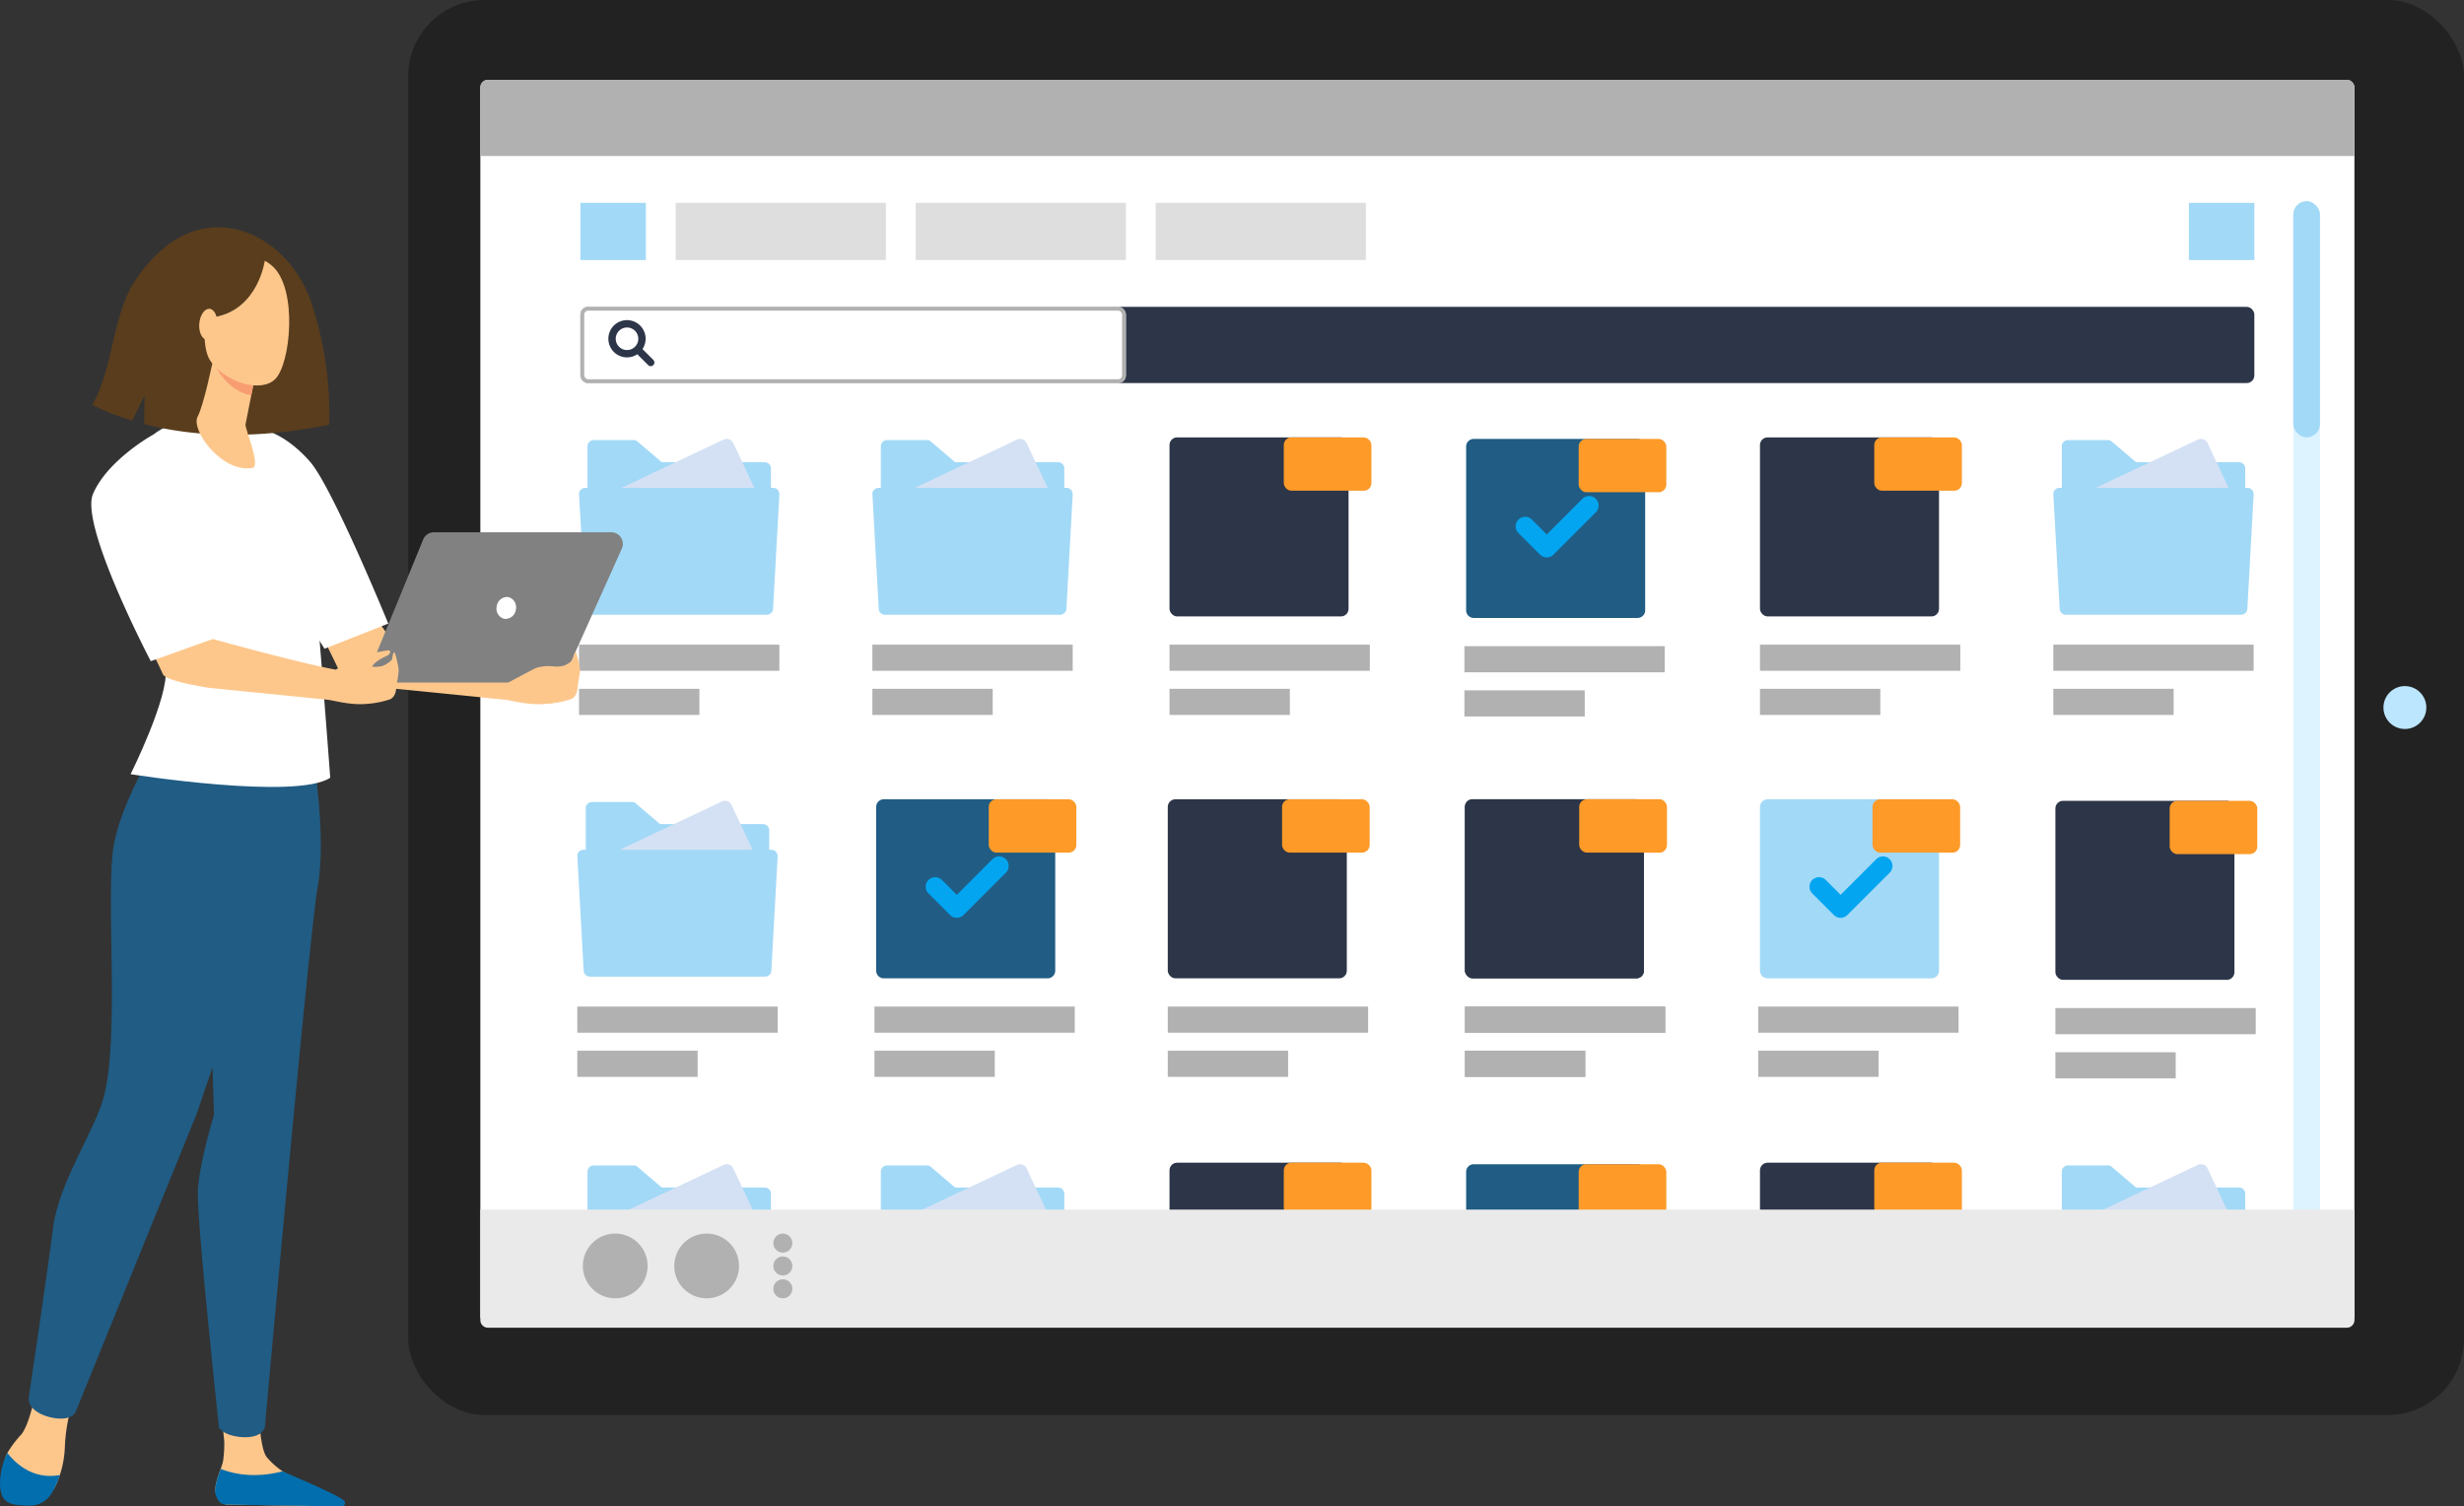 <svg xmlns="http://www.w3.org/2000/svg" xmlns:xlink="http://www.w3.org/1999/xlink" width="646.809" height="395.431" viewBox="0 0 646.809 395.431"><rect x="0" y="0" width="646.809" height="395.431" fill="#333333" stroke="none"/><defs><clipPath id="a"><rect width="491.958" height="306.574" rx="2" transform="translate(6665.092 10256.141)" fill="none" stroke="#707070" stroke-width="0.2"/></clipPath></defs><g transform="translate(-5899 -10944.185)"><g transform="translate(-12019.998 686.854)"><g transform="translate(18026.17 10257.33)"><g transform="translate(0 0)"><rect width="539.637" height="371.439" rx="20" fill="#222"/><circle cx="5.631" cy="5.631" r="5.631" transform="translate(518.49 180.101)" fill="#bce6fe"/></g><g transform="translate(-6646.172 -10215.185)"><rect width="491.958" height="326.574" rx="2" transform="translate(6665.092 10236.141)" fill="#fff"/><path d="M2,0H489.958a2,2,0,0,1,2,2V20a0,0,0,0,1,0,0H0a0,0,0,0,1,0,0V2A2,2,0,0,1,2,0Z" transform="translate(6665.092 10236.141)" fill="#b1b1b1"/><g clip-path="url(#a)"><rect width="17.179" height="15.015" transform="translate(6691.368 10268.432)" fill="#a2d9f7"/><rect width="55.179" height="15.015" transform="translate(6716.368 10268.432)" fill="#dedede"/><rect width="55.179" height="15.015" transform="translate(6779.368 10268.432)" fill="#dedede"/><rect width="55.179" height="15.015" transform="translate(6842.368 10268.432)" fill="#dedede"/><rect width="17.179" height="15.015" transform="translate(7113.595 10268.432)" fill="#a2d9f7"/><rect width="439.406" height="20" rx="2" transform="translate(6691.368 10295.737)" fill="#2d3548"/><g transform="translate(6691.368 10295.737)" fill="#fff" stroke="#b1b1b1" stroke-width="1"><rect width="143.179" height="20" rx="2" stroke="none"/><rect x="0.5" y="0.5" width="142.179" height="19" rx="1.5" fill="none"/></g><g transform="translate(6699.215 10299.734)"><g transform="translate(0 0.003)"><path d="M10.932,10.283,7.785,7.136a4.389,4.389,0,1,0-.652.652l3.147,3.147a.461.461,0,1,0,.652-.652ZM4.381,7.842A3.459,3.459,0,1,1,7.839,4.384,3.462,3.462,0,0,1,4.381,7.842Z" transform="translate(0 -0.003)" fill="#2d3548" stroke="#2d3548" stroke-width="1"/></g></g><g transform="translate(-0.368)"><g transform="translate(6691.368 10299.979)"><g transform="translate(2.22 30.737)"><path d="M29.834,46.231l14.857-7.014h-4.2L34.142,33.8a1.458,1.458,0,0,0-1.049-.387H22.654A1.627,1.627,0,0,0,21,35.075V46.231Z" transform="translate(-20.997 -33.418)" fill="#a2d9f7"/><path d="M405.7,95.289h4.529V89.932a1.627,1.627,0,0,0-1.657-1.657h-6.186Z" transform="translate(-362.068 -82.476)" fill="#a2d9f7"/></g><path d="M123.748,31.51a1.918,1.918,0,0,0-2.6-.884L93.1,43.882h36.452Z" transform="translate(-83.253)" fill="#d4e1f4"/><path d="M52.148,152.511a1.713,1.713,0,0,0-1.215-.5H1.668a1.713,1.713,0,0,0-1.215.5,1.464,1.464,0,0,0-.442,1.215l1.657,30.045a1.641,1.641,0,0,0,1.657,1.546H49.276a1.641,1.641,0,0,0,1.657-1.546l1.657-30.045A1.93,1.93,0,0,0,52.148,152.511Z" transform="translate(0 -108.74)" fill="#a2d9f7"/></g><rect width="52.589" height="6.865" transform="translate(6691.368 10384.413)" fill="#b1b1b1"/><rect width="31.589" height="6.865" transform="translate(6691.368 10395.995)" fill="#b1b1b1"/></g><g transform="translate(5.043)"><g transform="translate(6762.957 10299.979)"><g transform="translate(2.22 30.737)"><path d="M29.834,46.231l14.857-7.014h-4.2L34.142,33.8a1.458,1.458,0,0,0-1.049-.387H22.654A1.627,1.627,0,0,0,21,35.075V46.231Z" transform="translate(-20.997 -33.418)" fill="#a2d9f7"/><path d="M405.7,95.289h4.529V89.932a1.627,1.627,0,0,0-1.657-1.657h-6.186Z" transform="translate(-362.068 -82.476)" fill="#a2d9f7"/></g><path d="M123.748,31.51a1.918,1.918,0,0,0-2.6-.884L93.1,43.882h36.452Z" transform="translate(-83.253)" fill="#d4e1f4"/><path d="M52.148,152.511a1.713,1.713,0,0,0-1.215-.5H1.668a1.713,1.713,0,0,0-1.215.5,1.464,1.464,0,0,0-.442,1.215l1.657,30.045a1.641,1.641,0,0,0,1.657,1.546H49.276a1.641,1.641,0,0,0,1.657-1.546l1.657-30.045A1.93,1.93,0,0,0,52.148,152.511Z" transform="translate(0 -108.74)" fill="#a2d9f7"/></g><rect width="52.589" height="6.865" transform="translate(6762.957 10384.413)" fill="#b1b1b1"/><rect width="31.589" height="6.865" transform="translate(6762.957 10395.995)" fill="#b1b1b1"/></g><g transform="translate(7)"><rect width="47" height="47" rx="2" transform="translate(6839 10330)" fill="#2d3548"/><rect width="52.589" height="6.865" transform="translate(6839 10384.413)" fill="#b1b1b1"/><rect width="31.589" height="6.865" transform="translate(6839 10395.995)" fill="#b1b1b1"/><rect width="23" height="14" rx="2" transform="translate(6869 10330)" fill="#fd9a28"/></g><g transform="translate(162)"><rect width="47" height="47" rx="2" transform="translate(6839 10330)" fill="#2d3548"/><rect width="52.589" height="6.865" transform="translate(6839 10384.413)" fill="#b1b1b1"/><rect width="31.589" height="6.865" transform="translate(6839 10395.995)" fill="#b1b1b1"/><rect width="23" height="14" rx="2" transform="translate(6869 10330)" fill="#fd9a28"/></g><g transform="translate(315.043)"><g transform="translate(6762.957 10299.979)"><g transform="translate(2.22 30.737)"><path d="M29.834,46.231l14.857-7.014h-4.2L34.142,33.8a1.458,1.458,0,0,0-1.049-.387H22.654A1.627,1.627,0,0,0,21,35.075V46.231Z" transform="translate(-20.997 -33.418)" fill="#a2d9f7"/><path d="M405.7,95.289h4.529V89.932a1.627,1.627,0,0,0-1.657-1.657h-6.186Z" transform="translate(-362.068 -82.476)" fill="#a2d9f7"/></g><path d="M123.748,31.51a1.918,1.918,0,0,0-2.6-.884L93.1,43.882h36.452Z" transform="translate(-83.253)" fill="#d4e1f4"/><path d="M52.148,152.511a1.713,1.713,0,0,0-1.215-.5H1.668a1.713,1.713,0,0,0-1.215.5,1.464,1.464,0,0,0-.442,1.215l1.657,30.045a1.641,1.641,0,0,0,1.657,1.546H49.276a1.641,1.641,0,0,0,1.657-1.546l1.657-30.045A1.93,1.93,0,0,0,52.148,152.511Z" transform="translate(0 -108.74)" fill="#a2d9f7"/></g><rect width="52.589" height="6.865" transform="translate(6762.957 10384.413)" fill="#b1b1b1"/><rect width="31.589" height="6.865" transform="translate(6762.957 10395.995)" fill="#b1b1b1"/></g><g transform="translate(-72.411 95)"><g transform="translate(6762.957 10299.979)"><g transform="translate(2.22 30.737)"><path d="M29.834,46.231l14.857-7.014h-4.2L34.142,33.8a1.458,1.458,0,0,0-1.049-.387H22.654A1.627,1.627,0,0,0,21,35.075V46.231Z" transform="translate(-20.997 -33.418)" fill="#a2d9f7"/><path d="M405.7,95.289h4.529V89.932a1.627,1.627,0,0,0-1.657-1.657h-6.186Z" transform="translate(-362.068 -82.476)" fill="#a2d9f7"/></g><path d="M123.748,31.51a1.918,1.918,0,0,0-2.6-.884L93.1,43.882h36.452Z" transform="translate(-83.253)" fill="#d4e1f4"/><path d="M52.148,152.511a1.713,1.713,0,0,0-1.215-.5H1.668a1.713,1.713,0,0,0-1.215.5,1.464,1.464,0,0,0-.442,1.215l1.657,30.045a1.641,1.641,0,0,0,1.657,1.546H49.276a1.641,1.641,0,0,0,1.657-1.546l1.657-30.045A1.93,1.93,0,0,0,52.148,152.511Z" transform="translate(0 -108.74)" fill="#a2d9f7"/></g><rect width="52.589" height="6.865" transform="translate(6762.957 10384.413)" fill="#b1b1b1"/><rect width="31.589" height="6.865" transform="translate(6762.957 10395.995)" fill="#b1b1b1"/></g><g transform="translate(-70.454 95)"><path d="M2,0H45a2,2,0,0,1,2,2V45a2,2,0,0,1-2,2H2a2,2,0,0,1-2-2V2A2,2,0,0,1,2,0Z" transform="translate(6839.454 10330)" fill="#205c84"/><rect width="52.589" height="6.865" transform="translate(6839 10384.413)" fill="#b1b1b1"/><rect width="31.589" height="6.865" transform="translate(6839 10395.995)" fill="#b1b1b1"/><rect width="23" height="14" rx="2" transform="translate(6869 10330)" fill="#fd9a28"/><g transform="translate(16573.457 17656.334)"><path d="M26.047,11.937,14.932,23.051a2.5,2.5,0,0,1-3.538,0L5.73,17.387a2.5,2.5,0,1,1,3.538-3.538l3.9,3.9L22.509,8.4a2.5,2.5,0,0,1,3.539,3.538Z" transform="translate(-9726 -7319)" fill="#03a5f0"/></g></g><g transform="translate(6.546 95)"><rect width="47" height="47" rx="2" transform="translate(6839 10330)" fill="#2d3548"/><rect width="52.589" height="6.865" transform="translate(6839 10384.413)" fill="#b1b1b1"/><rect width="31.589" height="6.865" transform="translate(6839 10395.995)" fill="#b1b1b1"/><rect width="23" height="14" rx="2" transform="translate(6869 10330)" fill="#fd9a28"/></g><g transform="translate(84.547 95)"><rect width="47" height="47" rx="2" transform="translate(6839 10330)" fill="#2d3548"/><rect width="52.589" height="6.865" transform="translate(6839 10384.413)" fill="#b1b1b1"/><rect width="31.589" height="6.865" transform="translate(6839 10395.995)" fill="#b1b1b1"/><rect width="23" height="14" rx="2" transform="translate(6869 10330)" fill="#fd9a28"/></g><g transform="translate(84.411 0.399)"><path d="M2,0H45a2,2,0,0,1,2,2V45a2,2,0,0,1-2,2H2a2,2,0,0,1-2-2V2A2,2,0,0,1,2,0Z" transform="translate(6839.454 10330)" fill="#205c84"/><rect width="52.589" height="6.865" transform="translate(6839 10384.413)" fill="#b1b1b1"/><rect width="31.589" height="6.865" transform="translate(6839 10395.995)" fill="#b1b1b1"/><rect width="23" height="14" rx="2" transform="translate(6869 10330)" fill="#fd9a28"/><g transform="translate(16573.457 17656.334)"><path d="M26.047,11.937,14.932,23.051a2.5,2.5,0,0,1-3.538,0L5.73,17.387a2.5,2.5,0,1,1,3.538-3.538l3.9,3.9L22.509,8.4a2.5,2.5,0,0,1,3.539,3.538Z" transform="translate(-9726 -7319)" fill="#03a5f0"/></g></g><g transform="translate(84.547 95)"><rect width="47" height="47" rx="2" transform="translate(6839 10330)" fill="#2d3548"/><rect width="52.589" height="6.865" transform="translate(6839 10384.413)" fill="#b1b1b1"/><rect width="31.589" height="6.865" transform="translate(6839 10395.995)" fill="#b1b1b1"/><rect width="23" height="14" rx="2" transform="translate(6869 10330)" fill="#fd9a28"/></g><g transform="translate(161.546 95)"><path d="M2,0H45a2,2,0,0,1,2,2V45a2,2,0,0,1-2,2H2a2,2,0,0,1-2-2V2A2,2,0,0,1,2,0Z" transform="translate(6839.454 10330)" fill="#a2d9f7"/><rect width="52.589" height="6.865" transform="translate(6839 10384.413)" fill="#b1b1b1"/><rect width="31.589" height="6.865" transform="translate(6839 10395.995)" fill="#b1b1b1"/><rect width="23" height="14" rx="2" transform="translate(6869 10330)" fill="#fd9a28"/><g transform="translate(16573.457 17656.334)"><path d="M26.047,11.937,14.932,23.051a2.5,2.5,0,0,1-3.538,0L5.73,17.387a2.5,2.5,0,1,1,3.538-3.538l3.9,3.9L22.509,8.4a2.5,2.5,0,0,1,3.539,3.538Z" transform="translate(-9726 -7319)" fill="#03a5f0"/></g></g><g transform="translate(239.546 95.399)"><rect width="47" height="47" rx="2" transform="translate(6839 10330)" fill="#2d3548"/><rect width="52.589" height="6.865" transform="translate(6839 10384.413)" fill="#b1b1b1"/><rect width="31.589" height="6.865" transform="translate(6839 10395.995)" fill="#b1b1b1"/><rect width="23" height="14" rx="2" transform="translate(6869 10330)" fill="#fd9a28"/></g><g transform="translate(-0.368 190.399)"><g transform="translate(6691.368 10299.979)"><g transform="translate(2.22 30.737)"><path d="M29.834,46.231l14.857-7.014h-4.2L34.142,33.8a1.458,1.458,0,0,0-1.049-.387H22.654A1.627,1.627,0,0,0,21,35.075V46.231Z" transform="translate(-20.997 -33.418)" fill="#a2d9f7"/><path d="M405.7,95.289h4.529V89.932a1.627,1.627,0,0,0-1.657-1.657h-6.186Z" transform="translate(-362.068 -82.476)" fill="#a2d9f7"/></g><path d="M123.748,31.51a1.918,1.918,0,0,0-2.6-.884L93.1,43.882h36.452Z" transform="translate(-83.253)" fill="#d4e1f4"/><path d="M52.148,152.511a1.713,1.713,0,0,0-1.215-.5H1.668a1.713,1.713,0,0,0-1.215.5,1.464,1.464,0,0,0-.442,1.215l1.657,30.045a1.641,1.641,0,0,0,1.657,1.546H49.276a1.641,1.641,0,0,0,1.657-1.546l1.657-30.045A1.93,1.93,0,0,0,52.148,152.511Z" transform="translate(0 -108.74)" fill="#a2d9f7"/></g><rect width="52.589" height="6.865" transform="translate(6691.368 10384.413)" fill="#b1b1b1"/><rect width="31.589" height="6.865" transform="translate(6691.368 10395.995)" fill="#b1b1b1"/></g><g transform="translate(5.043 190.399)"><g transform="translate(6762.957 10299.979)"><g transform="translate(2.22 30.737)"><path d="M29.834,46.231l14.857-7.014h-4.2L34.142,33.8a1.458,1.458,0,0,0-1.049-.387H22.654A1.627,1.627,0,0,0,21,35.075V46.231Z" transform="translate(-20.997 -33.418)" fill="#a2d9f7"/><path d="M405.7,95.289h4.529V89.932a1.627,1.627,0,0,0-1.657-1.657h-6.186Z" transform="translate(-362.068 -82.476)" fill="#a2d9f7"/></g><path d="M123.748,31.51a1.918,1.918,0,0,0-2.6-.884L93.1,43.882h36.452Z" transform="translate(-83.253)" fill="#d4e1f4"/><path d="M52.148,152.511a1.713,1.713,0,0,0-1.215-.5H1.668a1.713,1.713,0,0,0-1.215.5,1.464,1.464,0,0,0-.442,1.215l1.657,30.045a1.641,1.641,0,0,0,1.657,1.546H49.276a1.641,1.641,0,0,0,1.657-1.546l1.657-30.045A1.93,1.93,0,0,0,52.148,152.511Z" transform="translate(0 -108.74)" fill="#a2d9f7"/></g><rect width="52.589" height="6.865" transform="translate(6762.957 10384.413)" fill="#b1b1b1"/><rect width="31.589" height="6.865" transform="translate(6762.957 10395.995)" fill="#b1b1b1"/></g><g transform="translate(7 190.399)"><rect width="47" height="47" rx="2" transform="translate(6839 10330)" fill="#2d3548"/><rect width="52.589" height="6.865" transform="translate(6839 10384.413)" fill="#b1b1b1"/><rect width="31.589" height="6.865" transform="translate(6839 10395.995)" fill="#b1b1b1"/><rect width="23" height="14" rx="2" transform="translate(6869 10330)" fill="#fd9a28"/></g><g transform="translate(162 190.399)"><rect width="47" height="47" rx="2" transform="translate(6839 10330)" fill="#2d3548"/><rect width="52.589" height="6.865" transform="translate(6839 10384.413)" fill="#b1b1b1"/><rect width="31.589" height="6.865" transform="translate(6839 10395.995)" fill="#b1b1b1"/><rect width="23" height="14" rx="2" transform="translate(6869 10330)" fill="#fd9a28"/></g><g transform="translate(315.043 190.399)"><g transform="translate(6762.957 10299.979)"><g transform="translate(2.22 30.737)"><path d="M29.834,46.231l14.857-7.014h-4.2L34.142,33.8a1.458,1.458,0,0,0-1.049-.387H22.654A1.627,1.627,0,0,0,21,35.075V46.231Z" transform="translate(-20.997 -33.418)" fill="#a2d9f7"/><path d="M405.7,95.289h4.529V89.932a1.627,1.627,0,0,0-1.657-1.657h-6.186Z" transform="translate(-362.068 -82.476)" fill="#a2d9f7"/></g><path d="M123.748,31.51a1.918,1.918,0,0,0-2.6-.884L93.1,43.882h36.452Z" transform="translate(-83.253)" fill="#d4e1f4"/><path d="M52.148,152.511a1.713,1.713,0,0,0-1.215-.5H1.668a1.713,1.713,0,0,0-1.215.5,1.464,1.464,0,0,0-.442,1.215l1.657,30.045a1.641,1.641,0,0,0,1.657,1.546H49.276a1.641,1.641,0,0,0,1.657-1.546l1.657-30.045A1.93,1.93,0,0,0,52.148,152.511Z" transform="translate(0 -108.74)" fill="#a2d9f7"/></g><rect width="52.589" height="6.865" transform="translate(6762.957 10384.413)" fill="#b1b1b1"/><rect width="31.589" height="6.865" transform="translate(6762.957 10395.995)" fill="#b1b1b1"/></g><g transform="translate(84.411 190.799)"><path d="M2,0H45a2,2,0,0,1,2,2V45a2,2,0,0,1-2,2H2a2,2,0,0,1-2-2V2A2,2,0,0,1,2,0Z" transform="translate(6839.454 10330)" fill="#205c84"/><rect width="52.589" height="6.865" transform="translate(6839 10384.413)" fill="#b1b1b1"/><rect width="31.589" height="6.865" transform="translate(6839 10395.995)" fill="#b1b1b1"/><rect width="23" height="14" rx="2" transform="translate(6869 10330)" fill="#fd9a28"/><g transform="translate(16573.457 17656.334)"><path d="M26.047,11.937,14.932,23.051a2.5,2.5,0,0,1-3.538,0L5.73,17.387a2.5,2.5,0,1,1,3.538-3.538l3.9,3.9L22.509,8.4a2.5,2.5,0,0,1,3.539,3.538Z" transform="translate(-9726 -7319)" fill="#03a5f0"/></g></g><rect width="7" height="269" rx="3.5" transform="translate(7141 10268)" fill="#ddf3ff"/><rect width="7" height="62" rx="3.5" transform="translate(7141 10268)" fill="#a2d9f7"/></g><path d="M0,0H491.958a0,0,0,0,1,0,0V29a2,2,0,0,1-2,2H2a2,2,0,0,1-2-2V0A0,0,0,0,1,0,0Z" transform="translate(6665.092 10532.715)" fill="#ebeaea"/><circle cx="8.5" cy="8.5" r="8.5" transform="translate(6692 10539)" fill="#b1b1b1"/><circle cx="8.5" cy="8.5" r="8.5" transform="translate(6716 10539)" fill="#b1b1b1"/><g transform="translate(2)"><circle cx="2.5" cy="2.5" r="2.5" transform="translate(6740 10539)" fill="#b1b1b1"/><circle cx="2.5" cy="2.5" r="2.5" transform="translate(6740 10551)" fill="#b1b1b1"/><circle cx="2.5" cy="2.5" r="2.5" transform="translate(6740 10545)" fill="#b1b1b1"/></g></g></g><g transform="translate(0 0.307)"><g transform="translate(17918.998 10306.631)"><path d="M620.14,405.4c-2.051-1.519-3.708-2.522-10.262-5.713-.427-.209-1.983-1.2-2.545-1.549a19.823,19.823,0,0,1-4.083-3.629c-1.174-1.317-1.735-5.536-2-8.9.675-7.511,11.514-127.967,13.8-141.007,2.36-13.461-1.234-33.993-1.234-33.993l-8.367-3.168L589.566,262.72l1.252,42.08s-3.735,12.129-4.206,19.376,5.4,66.081,5.4,66.081h0a30.9,30.9,0,0,1-.315,5.2c-.432,2.2-2.833,6.73-1.731,8.8a5.541,5.541,0,0,0,2.36,2.589l28.542.464C622.421,407.331,621.394,406.324,620.14,405.4Z" transform="translate(-533.145 -61.518)" fill="#fdc78c"/><path d="M636.9,207.449s-9.911,15.014-12.271,27.439,1.733,50.609-2.806,66.892c-2.458,8.813-11.772,22.425-13.186,33.814s-6.342,44.264-6.342,44.264h0c-.745,3.451-1.912,7.719-3.429,9.7a28.619,28.619,0,0,0-3.734,4.946c-1.731,3.417-.774,8.5.5,11.305.655,1.438-.047,1.434,1.446,1.9a9.15,9.15,0,0,0,11.005-5.2,26.525,26.525,0,0,0,2.159-9.556,44.894,44.894,0,0,1,1.561-10.1h0l31.68-78.035,22.936-67.344L672.3,202.79Z" transform="translate(-593.22 -62.676)" fill="#fdc78c"/><path d="M661,362.012c-6.857,1.258-11.419-2.779-13.793-5.8-1.744,3.423-2.593,8.532-1.312,11.343,1.13,2.478,4.429,2.406,7.027,2.5a6.78,6.78,0,0,0,6.235-3.841A23.142,23.142,0,0,0,661,362.012Z" transform="translate(-645.275 -24.418)" fill="#036ead"/><path d="M602.641,360.2c-7.547,1.949-13.128.625-16.25-.642-.8,2.3-1.871,5.176-1.306,6.836.693,2.034,1.68,2.494,2.551,2.516,6.9.182,25.256.431,30.513.5a.865.865,0,0,0,.667-1.42C617.513,366.422,603.2,360.545,602.641,360.2Z" transform="translate(-528.454 -23.586)" fill="#036ead"/><path d="M601.252,385.607c.675-7.511,11.514-127.967,13.8-141.007,2.36-13.461-1.234-33.993-1.234-33.993l-8.367-3.168L589.566,262.72l1.252,42.08s-3.735,12.129-4.206,19.376c-.445,6.828,4.764,55.041,5.4,61.431a4.675,4.675,0,0,0,.937,0h-.937C592.01,387.711,601.516,388.969,601.252,385.607Z" transform="translate(-533.145 -61.518)" fill="#205c84" stroke="#205c84" stroke-width="3"/><path d="M636.9,207.449s-9.911,15.014-12.271,27.439,1.733,50.609-2.806,66.892c-2.458,8.813-11.772,22.425-13.186,33.814s-6.342,44.264-6.342,44.264h0c-.745,3.451,8.809,5.488,9.512,3h0l31.68-78.035,22.936-67.344L672.3,202.79Z" transform="translate(-593.226 -62.676)" fill="#205c84" stroke="#205c84" stroke-width="3"/><path d="M607.135,138.477s-8.824,1-14.1,6.77,4.534,52.1,5.493,59.44-9.176,27.643-9.176,27.643,43.449,6.878,52.406.937c0,0-4.209-56.707-5.169-61.948s-8.956-26.554-10.876-28.65S607.135,138.477,607.135,138.477Z" transform="translate(-555.07 -78.714)" fill="#fff"/><path d="M585.113,177.366l13.011-1.346s10.906,13.622,11.135,14.933c0,0,22.892,6.372,32.46,8.1,0,0,4.357-2.479,6.119-3.267A42.593,42.593,0,0,1,655.386,194c1.048-.137.691,1.016-.21,1.418s-3.227,1.5-3.888,2.852a7.245,7.245,0,0,0,2.889-.24c1-.447,2.378-1.394,2.4-1.885s.249-1.675.577-1.612c.084.016.2.406.307.812.107.386.22.782.314,1.172.169.7.361,1.722.437,2.18.171,1.048-.467,3.938-.557,4.965-.164,1.873-.7,2.706-1.682,3.183a24.222,24.222,0,0,1-5.754,1.168c-4.554.473-8.74-.843-10.565-1.049s-30.977-3.108-30.977-3.108-11.589-1.675-12.357-3.678S585.113,177.366,585.113,177.366Z" transform="translate(-506.933 -72.876)" fill="#fdc78c"/><path d="M15.128,59.439S10.114,56.566,6.4,47.876C2.87,39.619,0,1.11,0,1.11L17.959,0l4.994,19.968a35.36,35.36,0,0,1-3.627,35.045C17.355,57.721,16.326,60.218,15.128,59.439Z" transform="matrix(-0.951, 0.309, -0.309, -0.951, 102.265, 115.141)" fill="#fff"/><path d="M592.206,238.637s4.357-2.479,6.119-3.267a42.6,42.6,0,0,1,7.547-1.787c1.048-.137.691,1.016-.21,1.418s-3.956.863-3.888,2.852S592.206,238.637,592.206,238.637Z" transform="translate(-457.106 -112.715)" fill="#fdc78c" stroke="rgba(0,0,0,0)" stroke-width="1"/><g transform="translate(16.644 5.682)"><path d="M61.48,23.977C58.831,6.715,43.215-5.7,26.881,2.68A38.777,38.777,0,0,0,15.7,11.642C8.838,20.446,7.085,31.319,0,39.866A70.047,70.047,0,0,0,9.5,45.9l4.412-5.883-1.518,7.341c10.965,5.247,26.45,9.577,47.63,9.454A91.572,91.572,0,0,0,61.48,23.977Z" transform="translate(0 11.896) rotate(-11)" fill="#593d1d"/><path d="M607.662,124.237s-.069.394-.193,1.064c-.6,3.213-2.886,13.875-4.433,16.808-1.87,3.542,6.4,14.84,14.364,13.461,2.37-.41-2-10.381-1.793-11.437.4-2.021.949-4.78,1.507-7.607.315-1.6.634-3.213.933-4.733.852-4.32,1.547-7.853,1.547-7.853Z" transform="translate(-567.801 -88.022)" fill="#fdc78c"/><path d="M603.13,125.3c.124-.671.193-1.064.193-1.064l11.93-.3s-.695,3.533-1.546,7.853c-.3,1.512-.614,3.12-.928,4.706a11.17,11.17,0,0,1-5.7-2.862,15.077,15.077,0,0,1-4.314-6.43C602.915,126.451,603.038,125.8,603.13,125.3Z" transform="translate(-563.462 -88.022)" fill="#f89d72"/><g transform="translate(32.647 15.746) rotate(-13)"><path d="M6.419,2C6.126,1.761-2.231,18.39.575,24.724s10.952,10.9,15.37,8.192c4.887-2.993,11.17-21.794,5.938-29.119S6.419,2,6.419,2Z" transform="translate(0 0)" fill="#fdc78c"/></g><path d="M.089,26.482S.6,13.431,11.938,10.4,20.69,0,20.69,0s10.4.789,2.6,12.021S4.913,28.636,2.132,28.02.089,26.482.089,26.482Z" transform="matrix(-0.996, -0.087, 0.087, -0.996, 50.687, 39.331)" fill="#593d1d"/><path d="M4.807,4.671c-.7,2.14-2.264,3.549-3.5,3.147S-.365,5.355.332,3.214,2.6-.334,3.833.069,5.5,2.531,4.807,4.671Z" transform="translate(34.627 26.566) rotate(-13)" fill="#fdc78c"/></g><g transform="translate(69.777 90.117)"><path d="M90.689,0H44.121a3.037,3.037,0,0,0-2.809,1.885L26.973,36.856H1.3a1.3,1.3,0,0,0-1.3,1.3H0a1.3,1.3,0,0,0,1.3,1.3H74.367a5.1,5.1,0,0,0,4.653-3.012L93.458,4.28A3.036,3.036,0,0,0,90.689,0Z" fill="#818181"/><path d="M5.047,3.385A2.74,2.74,0,0,1,1.986,5.732,2.737,2.737,0,0,1,.065,2.39,2.738,2.738,0,0,1,3.125.044,2.737,2.737,0,0,1,5.047,3.385Z" transform="translate(60.57 16.978)" fill="#fff"/></g><path d="M650.61,200.227a11.2,11.2,0,0,1,4.608-.427,7.245,7.245,0,0,0,2.889-.24c1-.447,2.378-1.394,2.4-1.885s.249-1.675.577-1.612c.085.016.2.406.307.812.107.386.22.782.314,1.172.169.7.361,1.722.436,2.18.171,1.048-.467,3.938-.557,4.965-.164,1.873-.7,2.706-1.682,3.183a24.224,24.224,0,0,1-5.754,1.168c-4.554.474-8.739-.843-10.565-1.049s-6.962-.559-6.962-.559S641.47,204.9,650.61,200.227Z" transform="translate(-509.939 -74.478)" fill="#fdc78c"/><path d="M585.113,177.366l13.011-1.346s10.906,13.622,11.135,14.933c0,0,22.892,6.372,32.46,8.1,0,0,4.357-2.479,6.119-3.267A42.593,42.593,0,0,1,655.386,194c1.048-.137.691,1.016-.21,1.418s-3.227,1.5-3.888,2.852a7.245,7.245,0,0,0,2.889-.24c1-.447,2.378-1.394,2.4-1.885s.249-1.675.577-1.612c.084.016.2.406.307.812.107.386.22.782.314,1.172.169.7.361,1.722.437,2.18.171,1.048-.467,3.938-.557,4.965-.164,1.873-.7,2.706-1.682,3.183a24.222,24.222,0,0,1-5.754,1.168c-4.554.473-8.74-.843-10.565-1.049s-30.977-3.108-30.977-3.108-11.589-1.675-12.357-3.678S585.113,177.366,585.113,177.366Z" transform="translate(-553.603 -72.876)" fill="#fdc78c"/><path d="M628.291,142.594s-11.457,6.506-15.17,15.2c-3.531,8.257,15.17,43.895,15.17,43.895l16.828-6.017L636.9,181.2a35.36,35.36,0,0,0-3.627-35.045C631.306,143.45,629.49,141.814,628.291,142.594Z" transform="translate(-588.71 -77.736)" fill="#fff"/></g></g></g></g></svg>